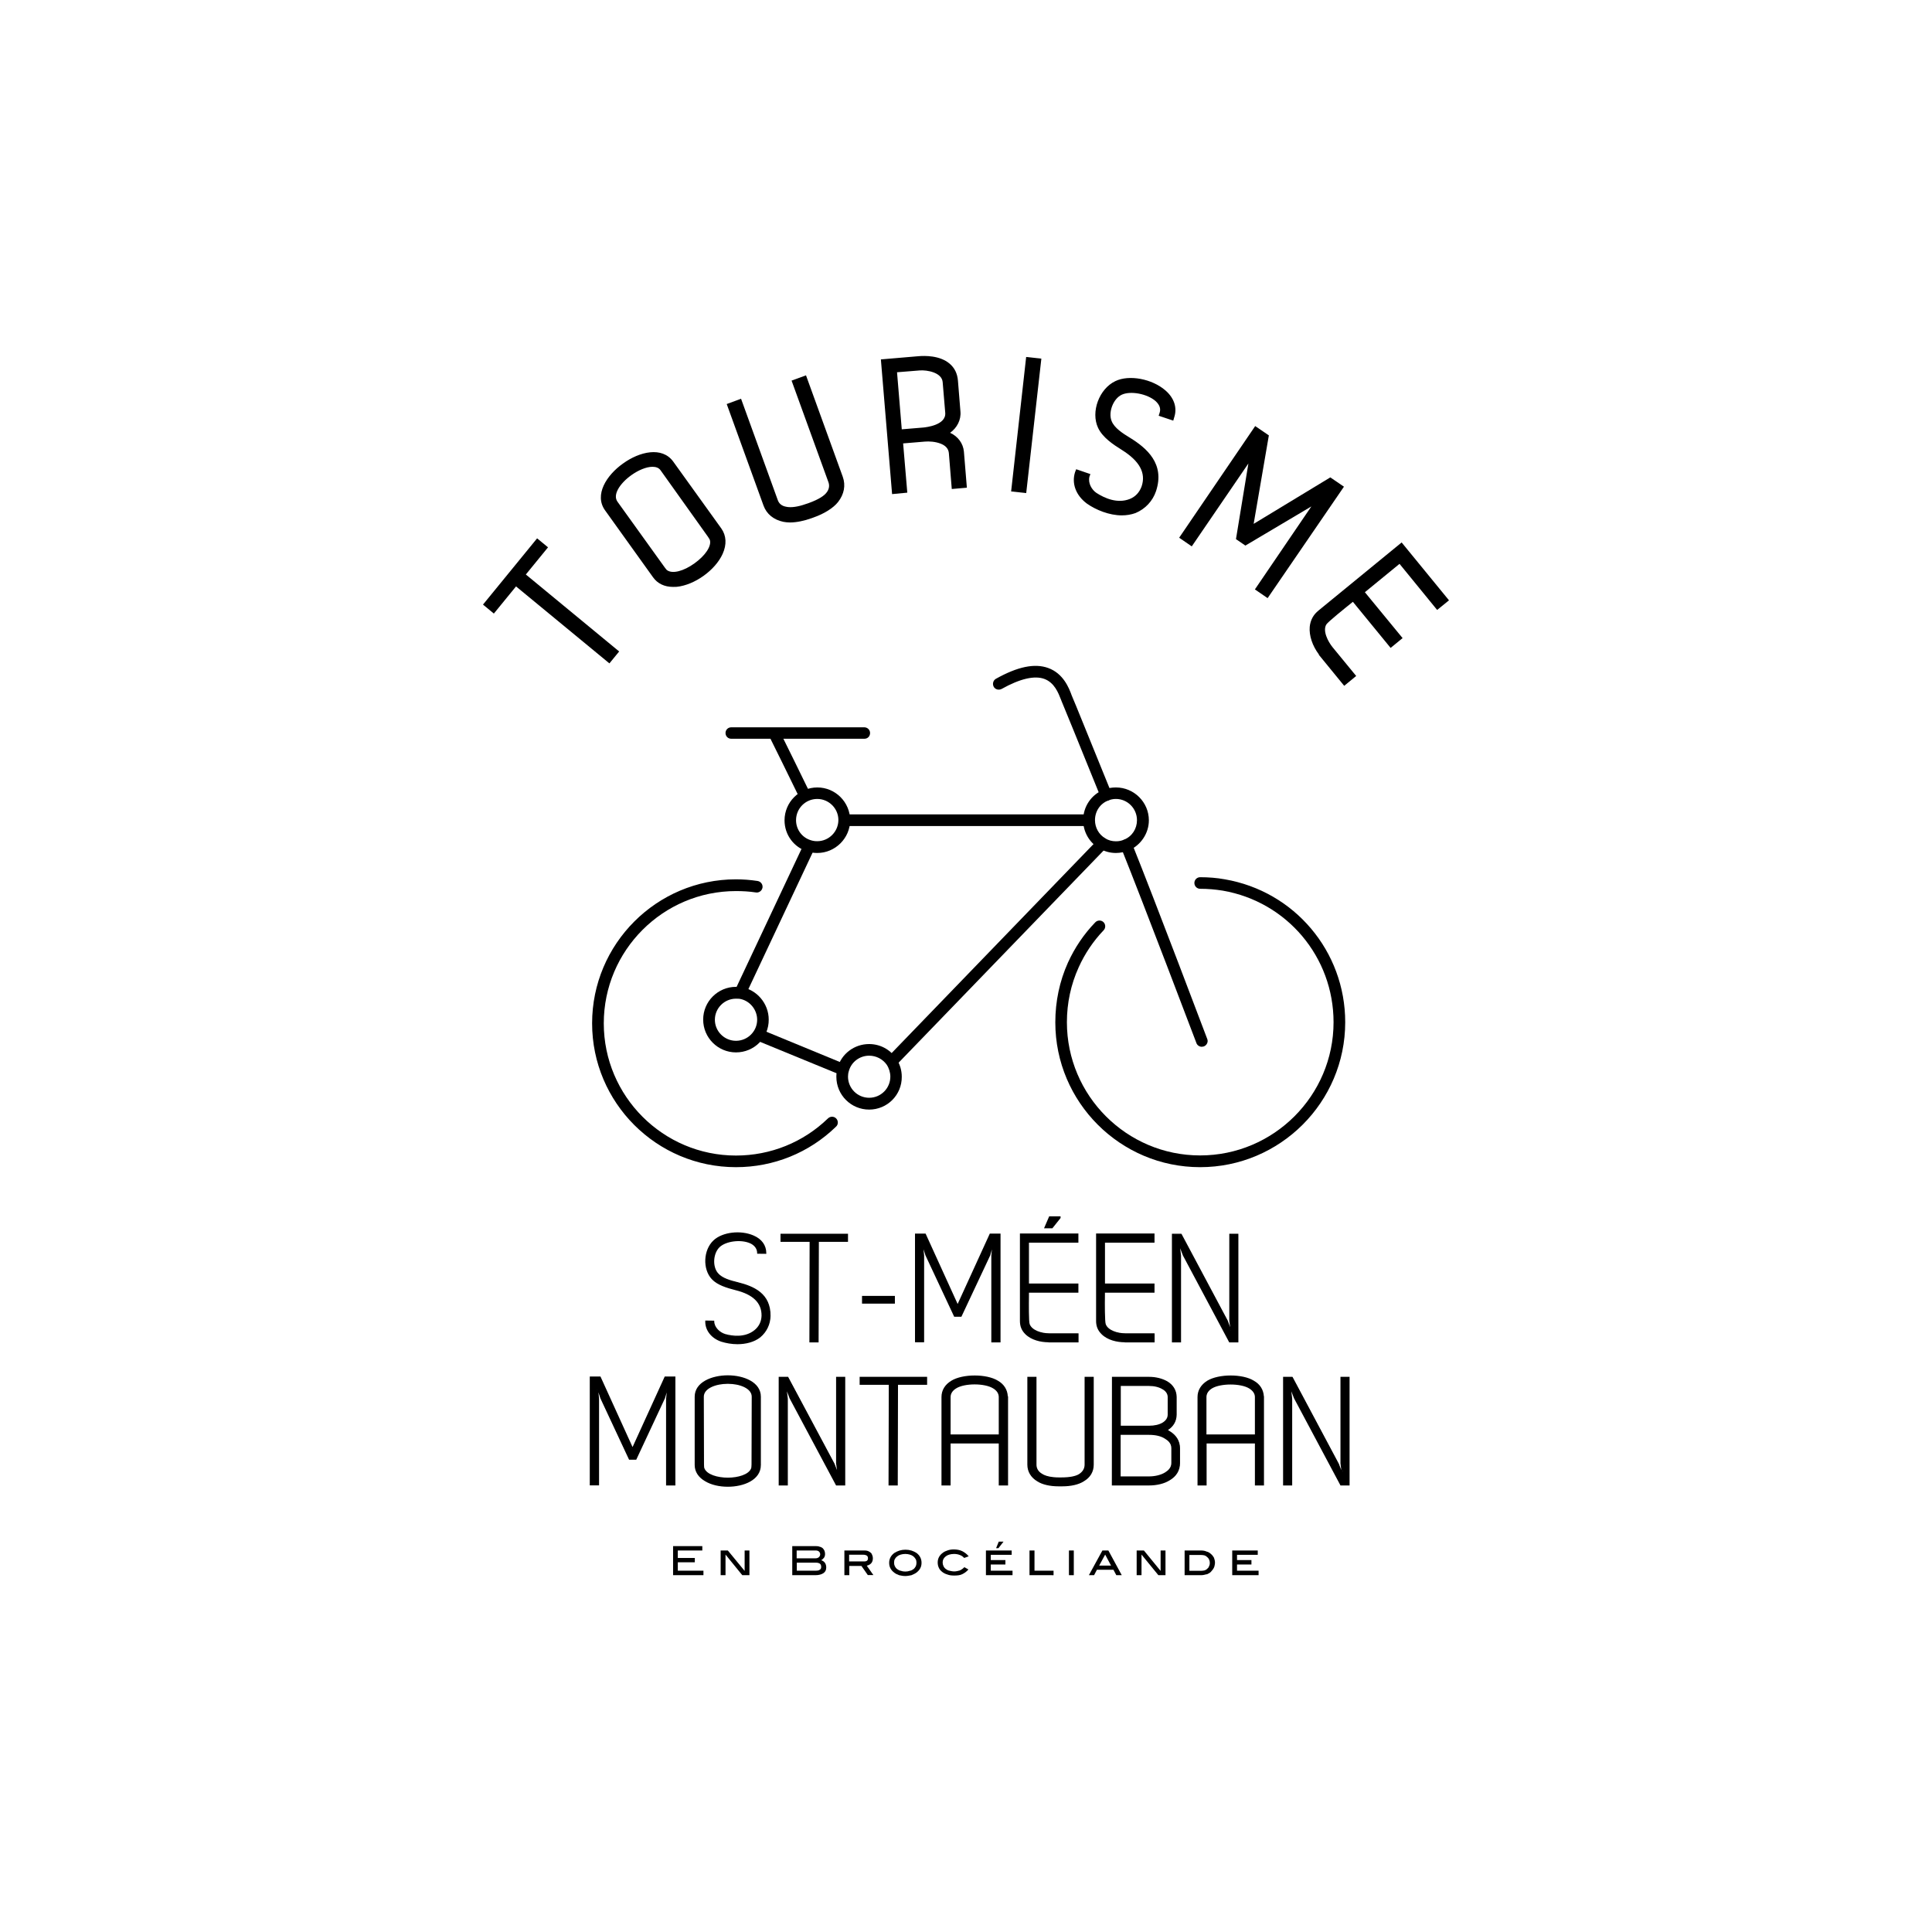 <?xml version="1.0" encoding="utf-8"?>
<!-- Generator: Adobe Illustrator 16.0.0, SVG Export Plug-In . SVG Version: 6.00 Build 0)  -->
<!DOCTYPE svg PUBLIC "-//W3C//DTD SVG 1.1//EN" "http://www.w3.org/Graphics/SVG/1.1/DTD/svg11.dtd">
<svg version="1.1" id="Calque_1" xmlns="http://www.w3.org/2000/svg" xmlns:xlink="http://www.w3.org/1999/xlink" x="0px" y="0px"
	 width="400px" height="400px" viewBox="0 0 400 400" enable-background="new 0 0 400 400" xml:space="preserve">
<g id="Montauban">
	<g>
		<path d="M137.699,285.198c0.672,0,1.3,0,1.958,0v22.226h-1.612V289.64l0.216-2.277h-0.112l-0.653,2.11l-5.896,12.597h-1.312
			l-5.885-12.597l-0.678-2.11h-0.103l0.213,2.277v17.784h-1.611v-22.226c0.627,0,1.296,0,1.97,0l6.711,14.796L137.699,285.198z"/>
		<path d="M139.83,307.55h-1.926v-17.936l0.143-1.331l-0.374,1.213l-5.946,12.724h-1.482l-5.946-12.724l-0.399-1.236l0.129,1.324
			v17.943h-1.92v-22.53h2.213l6.643,14.604l6.66-14.604h2.208L139.83,307.55L139.83,307.55z M138.202,307.237h1.329v-21.919h-1.733
			l-6.837,15l-6.834-15h-1.73v21.919h1.327v-17.622l-0.231-2.408h0.363l0.71,2.221l5.862,12.528h1.109l5.866-12.528l0.695-2.209
			h0.376l-0.23,2.438L138.202,307.237z"/>
	</g>
	<g>
		<path d="M143.999,289.176c0-5.678,13.381-5.678,13.381,0v14.137c0,5.816-13.381,5.816-13.381,0V289.176z M155.764,303.195
			l0.015-14.008c0-3.714-10.223-3.714-10.223,0l0.028,14.008c0,0.434,0.03,0.692,0.104,0.815c0.96,2.764,8.999,2.764,9.964,0
			C155.735,303.887,155.764,303.571,155.764,303.195z"/>
		<path d="M150.691,307.814c-1.788,0-3.448-0.391-4.673-1.124c-1.414-0.805-2.191-1.979-2.191-3.378v-14.137
			c0-3.026,3.561-4.43,6.864-4.43c3.29,0,6.838,1.403,6.838,4.43v14.137C157.528,306.422,153.981,307.814,150.691,307.814z
			 M150.691,285.083c-3.167,0-6.559,1.299-6.559,4.104v14.157c0,2.863,3.392,4.206,6.559,4.206c3.146,0,6.561-1.318,6.561-4.206
			v-14.157c0-1.57-1.1-2.521-2.018-3.062C154.037,285.474,152.418,285.083,150.691,285.083z M150.691,306.207
			c-2.187,0-4.601-0.674-5.135-2.166c-0.07-0.131-0.098-0.413-0.098-0.878l-0.036-13.988c0-2.018,2.731-2.965,5.269-2.965
			c2.514,0,5.25,0.947,5.25,2.965l-0.027,13.988c0,0.465-0.019,0.747-0.099,0.878C155.28,305.533,152.856,306.207,150.691,306.207z
			 M150.691,286.501c-2.466,0-4.974,0.94-4.974,2.675l0.04,13.988c0,0.551,0.038,0.724,0.062,0.777
			c0.475,1.366,2.799,1.993,4.871,1.993c2.063,0,4.374-0.627,4.837-1.967c0.01-0.079,0.069-0.242,0.069-0.771l0.04-14.008
			C155.653,287.452,153.154,286.501,150.691,286.501z"/>
	</g>
	<g>
		<path d="M174.889,307.408c-0.601,0-1.123,0-1.683,0l-9.551-17.965l-0.804-2.117h-0.145l0.301,2.289v17.793h-1.588v-22.234
			c0.577,0,1.143,0,1.73,0l9.55,17.912l0.808,2.117h0.1l-0.3-2.267v-17.762h1.59v22.234L174.889,307.408L174.889,307.408z"/>
		<path d="M175.016,307.55h-1.915l-0.057-0.107l-9.562-17.921l-0.554-1.464l0.181,1.527v17.966h-1.89v-22.492h1.957l0.036,0.084
			l9.574,17.913l0.505,1.323l-0.188-1.395v-17.926h1.889v22.492L175.016,307.55L175.016,307.55z M173.29,307.237h1.426v-21.919h-1.3
			v17.642l0.292,2.371h-0.373l-0.811-2.167l-9.517-17.846h-1.431v21.919h1.302v-17.622l-0.302-2.408h0.404l0.027,0.095l0.787,2.127
			L173.29,307.237z"/>
	</g>
	<g>
		<path d="M178.136,285.198h13.674v1.381h-6.016l-0.045,20.845h-1.63l0.047-20.845h-6.029V285.198z"/>
		<path d="M185.872,307.55h-1.91v-0.126l0.054-20.711h-6.036v-1.654h13.971v1.654h-6.029L185.872,307.55z M184.264,307.237h1.314
			l0.049-20.779h6.045v-1.14h-13.363v1.14h6.026v0.091L184.264,307.237z"/>
	</g>
	<g>
		<path d="M208.51,289.239h0.031v18.185h-1.566v-8.674c-3.431,0-6.873,0-10.293,0c0,3.245,0,5.4,0,8.674h-1.588
			c0-5.703,0-12.443,0-18.185c0-1.444,0.784-2.544,1.961-3.268c2.311-1.401,7.212-1.401,9.479,0
			C207.753,286.696,208.51,287.795,208.51,289.239z M196.683,289.239v7.852c3.419,0,6.862,0,10.293,0v-7.852
			c0-0.805-0.512-1.493-1.271-1.938c-1.807-1.1-6.041-1.09-7.838,0C197.16,287.747,196.683,288.435,196.683,289.239z"/>
		<path d="M208.709,307.55h-1.928v-8.701h-9.97v8.701h-1.886v-18.311c0-1.39,0.705-2.573,2.049-3.38
			c2.349-1.438,7.316-1.438,9.632,0c1.27,0.72,1.985,1.887,2.047,3.23h0.057L208.709,307.55L208.709,307.55z M207.124,307.237h1.293
			v-17.831l-0.022-0.166c0-1.295-0.642-2.4-1.877-3.115c-2.25-1.39-7.076-1.39-9.356,0c-1.216,0.715-1.893,1.82-1.893,3.115v17.997
			h1.312v-8.676h10.568v8.676H207.124z M207.124,297.279h-10.573v-8.04c0-0.805,0.437-1.55,1.282-2.052
			c1.832-1.124,6.144-1.124,7.966,0c0.862,0.502,1.325,1.247,1.325,2.052V297.279z M196.812,296.991h9.97v-7.752
			c0-0.717-0.408-1.335-1.161-1.788c-1.751-1.1-5.921-1.1-7.66,0c-0.74,0.453-1.149,1.071-1.149,1.788V296.991z"/>
	</g>
	<g>
		<path d="M219.67,305.997c1.442,0,2.918-0.143,3.778-0.691c0.777-0.44,1.265-1.156,1.265-2.061v-18.047h1.57v18.047
			c0,1.465-0.753,2.609-1.987,3.386c-1.074,0.628-2.81,1.004-4.567,0.974h-0.344c-1.75,0.03-3.465-0.346-4.534-0.974
			c-1.238-0.776-1.992-1.92-1.992-3.386v-18.047h1.572v18.047c0,0.875,0.49,1.572,1.242,1.981c0.824,0.485,2.174,0.771,3.596,0.771
			H219.67z"/>
		<path d="M219.158,307.73c-1.76,0-3.351-0.354-4.393-1.031c-1.332-0.792-2.064-2.013-2.064-3.454v-18.187h1.892v18.187
			c0,0.765,0.375,1.441,1.155,1.885c0.7,0.488,2.014,0.755,3.488,0.755h0.463c1.757,0,2.967-0.241,3.694-0.684
			c0.747-0.48,1.161-1.137,1.161-1.957v-18.188h1.892v18.188c0,1.441-0.692,2.662-2.072,3.454c-1.043,0.678-2.661,1.031-4.416,1.031
			c-0.086,0-0.144,0-0.23,0h-0.344C219.348,307.73,219.269,307.73,219.158,307.73z M212.983,285.317v17.928
			c0,1.307,0.683,2.46,1.938,3.216c0.987,0.625,2.526,0.973,4.236,0.973c0.109,0,0.189,0,0.228,0h0.344c0.087,0,0.146,0,0.23,0
			c1.708,0,3.287-0.348,4.267-0.973c1.295-0.756,1.933-1.853,1.933-3.216v-17.928h-1.322v17.928c0,0.904-0.461,1.701-1.279,2.195
			c-0.75,0.467-2.046,0.696-3.857,0.696h-0.464c-1.552,0-2.854-0.282-3.632-0.808c-0.864-0.486-1.326-1.209-1.326-2.113v-17.931
			h-1.294L212.983,285.317L212.983,285.317z"/>
	</g>
	<g>
		<path d="M241.526,296.078c0.21,0.081,0.414,0.196,0.588,0.311c1.269,0.751,2.106,1.91,2.106,3.435v3.059v0.029
			c0,1.557-0.838,2.708-2.106,3.456c-1.13,0.671-2.654,1.04-4.208,1.04h-7.592l0.029-22.234h7.531c1.35,0,2.7,0.306,3.695,0.92
			c1.17,0.636,1.924,1.727,1.947,3.094v3.698c-0.022,1.423-0.777,2.452-1.947,3.126L241.526,296.078z M231.923,295.337h5.953
			c0.979,0,2.097-0.185,2.946-0.708c0.704-0.427,1.118-1.01,1.118-1.79v-3.623c0-0.771-0.47-1.335-1.118-1.752
			c-0.794-0.492-1.824-0.705-2.916-0.705h-5.983V295.337z M237.876,296.91h-5.978v8.913h5.978c1.24,0,2.479-0.313,3.396-0.838
			c0.817-0.487,1.326-1.154,1.326-2.074v-0.029v-3.059c0-0.921-0.512-1.593-1.326-2.082c-0.893-0.603-2.106-0.831-3.336-0.831
			H237.876z"/>
		<path d="M237.876,307.55h-7.68v-0.126l0.021-22.365h7.659c1.435,0,2.737,0.336,3.774,0.911c1.264,0.742,1.936,1.879,1.967,3.245
			v3.688c-0.031,1.351-0.643,2.434-1.809,3.175c0.132,0.057,0.246,0.144,0.358,0.222c1.389,0.815,2.142,2.057,2.142,3.554v3.059
			c0,1.547-0.753,2.762-2.142,3.571C241.066,307.18,239.515,307.55,237.876,307.55z M230.463,307.237h7.413
			c1.584,0,3.054-0.354,4.148-1.03c1.297-0.767,2.003-1.944,2.003-3.325V299.8c0-1.359-0.706-2.521-2.003-3.298
			c-0.213-0.113-0.374-0.203-0.604-0.345l-0.233-0.08l0.339-0.225c1.166-0.7,1.769-1.734,1.795-2.986v-3.681
			c-0.026-1.252-0.629-2.286-1.795-2.976c-0.973-0.55-2.277-0.894-3.65-0.894h-7.41L230.463,307.237z M237.876,305.955h-6.118
			v-9.194h6.179c1.373,0,2.559,0.303,3.399,0.843c0.966,0.548,1.458,1.298,1.458,2.196v3.046c0,0.904-0.492,1.681-1.458,2.261
			C240.472,305.675,239.195,305.955,237.876,305.955z M232.047,305.675h5.829c1.24,0,2.456-0.289,3.312-0.809
			c0.598-0.368,1.325-0.955,1.325-1.955v-3.09c0-0.997-0.703-1.592-1.325-1.956c-0.832-0.543-1.962-0.793-3.281-0.793h-5.89v8.601
			h0.03V305.675z M237.864,295.499h-6.106v-8.857h6.118c1.176,0,2.209,0.259,2.973,0.684c0.776,0.421,1.199,1.109,1.199,1.861v3.622
			c0,0.795-0.424,1.499-1.199,1.937C240.097,295.265,239.099,295.499,237.864,295.499z M232.047,295.183h5.817
			c1.188,0,2.14-0.232,2.83-0.641c0.698-0.433,1.065-0.981,1.065-1.674v-3.629c0-0.642-0.398-1.243-1.065-1.6
			c-0.722-0.452-1.696-0.692-2.818-0.692h-5.829V295.183z"/>
	</g>
	<g>
		<path d="M261.54,289.239h0.005v18.185h-1.584v-8.674c-3.404,0-6.836,0-10.265,0c0,3.245,0,5.4,0,8.674h-1.614
			c0-5.703,0-12.443,0-18.185c0-1.444,0.802-2.544,1.961-3.268c2.332-1.401,7.21-1.401,9.516,0
			C260.738,286.696,261.54,287.795,261.54,289.239z M249.696,289.239v7.852c3.43,0,6.86,0,10.265,0v-7.852
			c0-0.805-0.488-1.493-1.24-1.938c-1.836-1.1-6.059-1.09-7.813,0C250.186,287.747,249.696,288.435,249.696,289.239z"/>
		<path d="M261.694,307.55h-1.879v-8.701h-10v8.701h-1.881v-18.311c0-1.39,0.729-2.573,2.024-3.38c2.392-1.438,7.32-1.438,9.634,0
			c1.302,0.72,1.992,1.887,2.079,3.23h0.023L261.694,307.55L261.694,307.55z M260.114,307.237h1.316v-17.831l-0.052-0.166
			c0-1.295-0.642-2.4-1.851-3.115c-2.275-1.39-7.093-1.39-9.343,0c-1.224,0.715-1.924,1.82-1.924,3.115v17.997h1.319v-8.676h10.559
			v8.676H260.114z M260.114,297.279h-10.565v-8.04c0-0.805,0.439-1.55,1.272-2.052c1.841-1.124,6.168-1.124,8.008,0
			c0.849,0.502,1.285,1.247,1.285,2.052V297.279z M249.814,296.991h10v-7.752c0-0.717-0.451-1.335-1.203-1.788
			c-1.75-1.07-5.909-1.07-7.675,0c-0.74,0.453-1.153,1.071-1.153,1.788v7.752H249.814z"/>
	</g>
	<g>
		<path d="M279.302,307.408c-0.561,0-1.134,0-1.71,0l-9.527-17.965l-0.824-2.117h-0.094l0.289,2.289v17.793h-1.615v-22.234
			c0.579,0,1.149,0,1.735,0l9.547,17.912l0.807,2.117h0.137l-0.315-2.267v-17.762h1.577v22.234L279.302,307.408L279.302,307.408z"/>
		<path d="M279.433,307.55h-1.907l-0.048-0.107l-9.555-17.921l-0.572-1.464l0.182,1.527v17.966h-1.884v-22.492h1.931l0.061,0.084
			l9.548,17.913l0.513,1.323l-0.174-1.395v-17.926h1.885v22.492L279.433,307.55L279.433,307.55z M277.699,307.237h1.42v-21.919
			h-1.289v17.642l0.314,2.371h-0.354l-0.023-0.104l-0.815-2.093l-9.493-17.847h-1.478v21.925h1.259v-17.627l-0.277-2.396h0.388
			l0.024,0.09l0.806,2.144L277.699,307.237z"/>
	</g>
</g>
<g id="ST-MÉEN">
	<g id="N_2_">
		<path d="M256.296,277.814c-0.597,0-1.12,0-1.66,0l-9.58-17.938l-0.779-2.117h-0.141l0.308,2.256v17.799h-1.634V255.6
			c0.604,0,1.17,0,1.728,0l9.599,17.893l0.762,2.114h0.138l-0.316-2.238V255.6h1.607v22.215H256.296z"/>
		<path d="M256.422,277.935h-1.908l-0.055-0.086l-9.549-17.917l-0.576-1.5l0.189,1.524v17.979h-1.889v-22.501h1.933l0.08,0.078
			l9.547,17.919l0.491,1.351l-0.173-1.397v-17.95h1.877v22.5H256.422z M254.687,277.645h1.478v-21.951h-1.282v17.675l0.292,2.369
			h-0.344l-0.03-0.125l-0.833-2.096l-9.469-17.847H243v21.924h1.282v-17.639l-0.303-2.363h0.379l0.036,0.062l0.8,2.156
			L254.687,277.645z"/>
	</g>
	<g id="E_2_">
		<path d="M228.667,265.845h10.187v1.621h-10.187c0,1.008-0.144,6.05,0.092,6.694c0.519,1.467,2.738,1.979,4.238,1.979h5.856v1.646
			h-5.856v-0.024c-2.714,0.024-5.914-1.246-5.914-4.269v-17.948c3.929,0,7.85,0,11.798,0v1.594h-10.183v8.706L228.667,265.845
			L228.667,265.845z"/>
		<path d="M239.028,277.935h-6.175v-0.031c-1.554,0-3.576-0.432-4.814-1.703c-0.752-0.753-1.106-1.615-1.106-2.708v-18.106h12.096
			v1.893h-10.27v8.462h10.27v1.892h-10.27c0,0.182,0,0.401,0,0.692c-0.021,1.603-0.023,5.311,0.167,5.811
			c0.443,1.288,2.449,1.915,4.071,1.915h6.054v1.884L239.028,277.935L239.028,277.935z M233.168,277.645h5.544v-1.307h-5.745
			c-1.328,0-3.777-0.485-4.325-2.128c-0.156-0.462-0.156-3.115-0.153-5.885c0-0.365,0-0.667,0-0.858v-0.121h10.224v-1.349h-10.223
			v-9.007h10.224v-1.32h-11.515v17.823c0,0.981,0.328,1.839,1.044,2.51c1.201,1.178,3.192,1.591,4.635,1.591
			c0.051,0,0.054,0,0.065,0h0.195v0.051H233.168z"/>
	</g>
	<g id="É_1_">
		<path d="M212.89,265.845h10.195v1.621H212.89c0,1.008-0.135,6.05,0.12,6.694c0.491,1.467,2.738,1.979,4.216,1.979h5.859v1.646
			h-5.859v-0.024c-2.715,0.024-5.92-1.246-5.92-4.269v-17.948c3.923,0,7.853,0,11.829,0v1.594h-10.216v8.706L212.89,265.845
			L212.89,265.845z M219.386,251.943h-2.054l-0.95,2.203h1.411l1.593-2.005V251.943z"/>
		<path d="M223.246,277.935h-6.174v-0.031c-1.529,0-3.57-0.432-4.815-1.703c-0.748-0.753-1.094-1.615-1.094-2.708v-18.106h12.106
			v1.893h-10.235v8.462h10.236v1.892h-10.236c0,0.182,0,0.378,0,0.692c-0.022,1.603-0.051,5.311,0.146,5.811
			c0.456,1.288,2.449,1.915,4.07,1.915h6.05v1.884L223.246,277.935L223.246,277.935z M217.385,277.645h5.572v-1.307h-5.762
			c-1.333,0-3.762-0.485-4.336-2.128c-0.157-0.462-0.157-3.115-0.157-5.908c0-0.354,0-0.669,0-0.835v-0.121h10.255v-1.349h-10.255
			v-9.007h10.255v-1.32h-11.511v17.823c0,0.981,0.296,1.839,1.01,2.51c1.209,1.178,3.196,1.591,4.688,1.591c0,0,0.021,0,0.052,0
			h0.189V277.645z M217.883,254.306h-1.728l1.07-2.481h2.355v0.351L217.883,254.306z M216.609,254.017h1.129l1.53-1.901h-1.87
			L216.609,254.017z"/>
	</g>
	<g id="M">
		<path d="M205.056,255.6c0.649,0,1.29,0,1.973,0v22.215h-1.63v-17.799l0.196-2.25h-0.088l-0.689,2.11l-5.874,12.573h-1.309
			l-5.889-12.572l-0.673-2.11h-0.103l0.209,2.25v17.799h-1.609V255.6c0.625,0,1.299,0,1.96,0l6.711,14.77L205.056,255.6z"/>
		<path d="M207.148,277.935h-1.906v-17.949l0.122-1.319l-0.346,1.24l-5.973,12.716h-1.485l-5.954-12.716l-0.404-1.264l0.13,1.312
			v17.948h-1.89v-22.498h2.192l6.636,14.572l6.658-14.572h2.221L207.148,277.935L207.148,277.935z M205.531,277.645h1.31v-21.951
			h-1.733l-6.837,15.002l-6.822-15.002h-1.732v21.951h1.336v-17.659l-0.246-2.385h0.373l0.697,2.218l5.86,12.521h1.109l5.881-12.521
			l0.694-2.216h0.372l-0.246,2.443v17.599H205.531z"/>
	</g>
	<path id="_x2D_" d="M185.276,268.301v1.602h-6.803v-1.602H185.276z"/>
	<g id="T">
		<path d="M161.752,255.6h13.686v1.39h-6.028l-0.063,20.825h-1.606l0.043-20.825h-6.032L161.752,255.6L161.752,255.6z"/>
		<path d="M169.483,277.935h-1.907v-0.119l0.047-20.707h-6.028v-1.673h13.975v1.673h-6.031L169.483,277.935z M167.865,277.645h1.341
			l0.035-20.798h6.028v-1.153h-13.373v1.153h6.028v0.112L167.865,277.645z"/>
	</g>
	<g id="S">
		<path d="M156.923,259.419c0.027-3.177-5.961-3.3-8.02-1.336c-1.326,1.255-1.625,4.044-0.343,5.537
			c0.929,1.126,2.636,1.589,4.167,1.942c3.746,0.943,6.732,2.584,6.701,6.864c-0.041,1.813-0.848,3.287-2.078,4.293
			c-2.015,1.646-5.522,1.728-7.97,0.925c-1.831-0.637-3.228-2.079-3.215-4.047l1.58,0.027c0.034,1.312,1.157,2.401,2.373,2.726
			c2.083,0.596,4.441,0.626,6.229-0.815c0.875-0.724,1.456-1.789,1.483-3.109c0.039-3.381-2.899-4.771-5.513-5.453
			c-1.928-0.493-3.718-1.018-4.843-2.227c-1.938-2.102-1.616-6,0.346-7.869c2.871-2.681,10.731-2.11,10.688,2.564L156.923,259.419z"
			/>
		<path d="M152.678,278.303c-1.207,0-2.364-0.219-3.342-0.518c-2.073-0.7-3.346-2.362-3.318-4.188v-0.19h0.148l1.709,0.024v0.165
			c0.045,1.273,1.199,2.283,2.282,2.603c1.411,0.397,4.091,0.808,6.083-0.835c0.894-0.738,1.393-1.74,1.431-2.961
			c0.028-2.661-1.759-4.395-5.421-5.295c-1.761-0.456-3.722-1.031-4.879-2.268c-1.95-2.088-1.756-6.066,0.347-8.026
			c1.819-1.731,5.613-2.194,8.305-1.012c1.704,0.727,2.628,2.042,2.628,3.639v0.15h-0.161l-1.728-0.019v-0.133
			c0-1.104-0.822-1.756-1.5-2.045c-1.887-0.816-4.948-0.438-6.271,0.808c-1.34,1.289-1.517,3.978-0.359,5.364
			c0.906,1.093,2.663,1.532,4.095,1.894c3.415,0.846,6.861,2.353,6.806,7.013c-0.041,1.711-0.777,3.289-2.133,4.419
			C156.152,277.872,154.41,278.303,152.678,278.303z M146.294,273.695c0.069,1.669,1.229,3.131,3.114,3.8
			c2.336,0.754,5.782,0.808,7.843-0.904c0.88-0.769,1.962-2.118,2.006-4.188c0.03-4.445-3.318-5.925-6.58-6.732
			c-1.461-0.399-3.27-0.83-4.224-1.993c-1.255-1.498-1.083-4.361,0.376-5.766c1.397-1.301,4.597-1.731,6.581-0.839
			c1.062,0.464,1.641,1.214,1.681,2.164l1.288,0.023c-0.047-1.836-1.357-2.762-2.44-3.225c-2.539-1.144-6.257-0.668-7.99,0.952
			c-1.958,1.841-2.155,5.68-0.333,7.618c1.129,1.182,3.047,1.762,4.734,2.162c3.792,0.956,5.656,2.882,5.645,5.629
			c-0.022,1.242-0.566,2.384-1.549,3.19c-1.536,1.25-3.793,1.568-6.344,0.84c-1.142-0.312-2.339-1.357-2.467-2.758L146.294,273.695z
			"/>
	</g>
</g>
<g id="En_Broceliande_1_">
	<path id="E_1_" d="M255.119,326.126v-5.115h5.285v0.902h-4.292v1.08h2.985v0.919h-2.985v1.283h4.465v0.932L255.119,326.126
		L255.119,326.126z"/>
	<path id="D" d="M249.784,321.224c0.401,0.091,0.659,0.267,0.922,0.503c0.264,0.216,0.475,0.491,0.633,0.775
		c0.118,0.344,0.211,0.676,0.211,1.029c0,0.178-0.031,0.381-0.068,0.523c-0.023,0.158-0.058,0.346-0.143,0.488
		c-0.08,0.162-0.158,0.318-0.258,0.432c-0.136,0.199-0.26,0.288-0.388,0.467c-0.077,0.082-0.186,0.166-0.306,0.246
		c-0.171,0.07-0.286,0.154-0.441,0.232c-0.192,0.023-0.366,0.065-0.57,0.12c-0.202,0.051-0.414,0.086-0.653,0.086h-3.46v-5.115
		h3.276C249.008,321.01,249.438,321.051,249.784,321.224z M249.456,325.116c0.24-0.117,0.383-0.184,0.532-0.369
		c0.197-0.125,0.26-0.307,0.362-0.527c0.09-0.196,0.132-0.399,0.132-0.598c0-0.239-0.042-0.494-0.132-0.698
		c-0.104-0.212-0.195-0.365-0.394-0.523c-0.144-0.158-0.322-0.284-0.55-0.368c-0.209-0.052-0.467-0.09-0.746-0.09h-2.41v3.268h2.553
		C249.008,325.194,249.235,325.183,249.456,325.116z"/>
	<path id="N_1_" d="M239.83,326.126l-3.491-4.268v4.268h-1.005v-5.115h1.498l3.46,4.229v-4.229h1.011v5.115H239.83z"/>
	<path id="A" d="M231.121,326.126l-0.597-1.127h-3.418l-0.589,1.127h-1.077l2.802-5.115h1.234l2.773,5.115H231.121z
		 M228.815,321.858l-1.239,2.276h2.449L228.815,321.858z"/>
	<path id="I" d="M221.313,326.126v-5.115h1.005v5.115H221.313z"/>
	<path id="L" d="M213.148,326.126v-5.115h1.033v4.185h3.947v0.932L213.148,326.126L213.148,326.126z"/>
	<path id="É" d="M204.127,326.126v-5.115h5.332v0.902h-4.329v1.08h3.029v0.919h-3.029v1.283h4.503v0.932L204.127,326.126
		L204.127,326.126z M206.715,320.532h-0.484l0.552-1.351h0.986L206.715,320.532z"/>
	<path id="C" d="M199.624,322.559c-0.258-0.291-0.551-0.489-0.907-0.615c-0.349-0.138-0.749-0.216-1.184-0.216
		c-0.374,0-0.682,0.052-0.983,0.132c-0.3,0.084-0.546,0.21-0.746,0.374c-0.205,0.169-0.377,0.35-0.476,0.547
		c-0.105,0.213-0.161,0.447-0.161,0.705c0,0.279,0.055,0.515,0.161,0.735c0.099,0.233,0.271,0.461,0.476,0.61
		c0.2,0.144,0.446,0.314,0.746,0.363c0.301,0.067,0.638,0.153,1.01,0.153c0.407,0,0.808-0.109,1.156-0.203
		c0.356-0.171,0.649-0.369,0.947-0.677l0.842,0.476c-0.403,0.46-0.818,0.753-1.31,0.988c-0.478,0.227-1.028,0.267-1.634,0.267
		c-0.505,0-0.981-0.04-1.412-0.212c-0.421-0.121-0.775-0.299-1.084-0.545c-0.301-0.246-0.545-0.508-0.689-0.844
		c-0.16-0.346-0.236-0.686-0.236-1.112c0-0.794,0.348-1.48,1.057-1.995c0.297-0.235,0.634-0.379,1.01-0.502
		c0.4-0.141,0.821-0.196,1.261-0.196c0.645,0,1.234,0.11,1.728,0.345c0.503,0.261,0.975,0.591,1.361,1.082L199.624,322.559z"/>
	<path id="O" d="M190.795,323.562c0,0.862-0.358,1.503-1.079,2.045c-0.274,0.205-0.637,0.35-1.004,0.52
		c-0.394,0.071-0.827,0.174-1.275,0.174c-0.451,0-0.868-0.08-1.282-0.174c-0.4-0.141-0.737-0.314-1.005-0.52
		c-0.71-0.542-1.058-1.183-1.058-2.045c0-0.835,0.377-1.529,1.084-2.046c0.299-0.2,0.646-0.348,1.048-0.488
		c0.39-0.118,0.812-0.179,1.252-0.179c0.438,0,0.841,0.061,1.235,0.179c0.401,0.142,0.74,0.288,1.035,0.488
		C190.438,322.032,190.795,322.727,190.795,323.562z M189.747,323.531c0-0.283-0.048-0.511-0.158-0.714
		c-0.117-0.21-0.262-0.392-0.477-0.584c-0.217-0.164-0.449-0.29-0.75-0.374c-0.278-0.08-0.604-0.132-0.926-0.132
		c-0.333,0-0.663,0.052-0.946,0.132c-0.297,0.084-0.538,0.21-0.742,0.374c-0.226,0.169-0.376,0.35-0.491,0.584
		c-0.108,0.203-0.146,0.431-0.146,0.714c0,0.265,0.038,0.492,0.146,0.721c0.116,0.217,0.265,0.453,0.491,0.609
		c0.205,0.138,0.445,0.312,0.742,0.35c0.282,0.108,0.612,0.162,0.946,0.162c0.349,0,0.657-0.054,0.953-0.162
		c0.302-0.037,0.545-0.212,0.749-0.35c0.204-0.156,0.333-0.35,0.479-0.609C189.699,324.054,189.747,323.795,189.747,323.531z"/>
	<path id="R" d="M179.69,326.126l-1.341-1.914h-2.507v1.914h-1.021v-5.115h4.123c0.269,0,0.515,0.017,0.747,0.102
		c0.203,0.112,0.387,0.173,0.552,0.34c0.156,0.093,0.274,0.289,0.334,0.491c0.095,0.204,0.142,0.435,0.142,0.664
		c0,0.413-0.102,0.752-0.318,1.016c-0.205,0.252-0.534,0.432-0.942,0.537l1.364,1.938h-1.131V326.126z M179.705,322.635
		c0-0.258-0.071-0.433-0.238-0.566c-0.15-0.088-0.381-0.18-0.746-0.18h-2.918v1.389h2.982
		C179.419,323.307,179.705,323.098,179.705,322.635z"/>
	<path id="B" d="M170.016,323.021c0.688,0.228,1.048,0.744,1.048,1.522c0,0.522-0.2,0.898-0.572,1.154
		c-0.373,0.26-0.954,0.43-1.691,0.43h-4.773v-6.023h4.838c0.338,0,0.599,0.029,0.844,0.134c0.231,0.039,0.435,0.153,0.605,0.279
		c0.149,0.159,0.281,0.332,0.376,0.535c0.075,0.203,0.129,0.439,0.129,0.676c0,0.277-0.054,0.516-0.195,0.747
		C170.465,322.691,170.289,322.87,170.016,323.021z M169.539,322.4c0.179-0.168,0.273-0.368,0.273-0.596
		c0-0.263-0.096-0.408-0.247-0.568c-0.156-0.155-0.4-0.227-0.699-0.227h-3.926v1.624h3.891
		C169.111,322.635,169.346,322.559,169.539,322.4z M169.718,324.999c0.225-0.113,0.299-0.317,0.299-0.574
		c0-0.289-0.074-0.55-0.274-0.688c-0.176-0.113-0.435-0.205-0.808-0.205h-3.966v1.663h3.795
		C169.205,325.194,169.511,325.174,169.718,324.999z"/>
	<path id="N" d="M153.682,326.126l-3.471-4.268v4.268h-1.007v-5.115h1.485l3.48,4.229v-4.229h0.994v5.115H153.682z"/>
	<path id="E" d="M139.355,326.126v-6.023h6.052v0.907h-5.073v1.547h3.522v0.899h-3.522v1.738h5.307v0.932H139.355L139.355,326.126z"
		/>
</g>
<g id="Logo">
	<g>
		<path d="M231.035,176.6c-1.214,0-2.393-0.326-3.459-0.958c-2.044-1.2-3.32-3.423-3.32-5.834c0-2.813,1.698-5.32,4.3-6.328
			c0.778-0.306,1.641-0.448,2.479-0.448c3.75,0,6.825,3.056,6.825,6.805c0,2.719-1.688,5.187-4.191,6.26
			C232.824,176.4,231.944,176.6,231.035,176.6z M231.035,165.413c-0.569,0-1.07,0.113-1.559,0.299
			c-1.725,0.675-2.771,2.266-2.771,4.096c0,1.532,0.799,2.996,2.135,3.752c0.666,0.444,1.418,0.62,2.219,0.62
			c0.61,0,1.134-0.102,1.685-0.349c1.662-0.675,2.655-2.265,2.655-4.023C235.395,167.378,233.436,165.413,231.035,165.413z"/>
	</g>
	<g>
		<path d="M169.205,176.6c-0.703,0-1.354-0.101-2.004-0.299c-2.867-0.878-4.771-3.475-4.771-6.464c0-3.75,3.058-6.805,6.791-6.805
			c3.74,0,6.794,3.056,6.794,6.805C175.998,173.543,172.932,176.6,169.205,176.6z M169.205,165.413
			c-2.432,0-4.393,1.965-4.393,4.395c0,1.935,1.25,3.614,3.071,4.157c0.447,0.143,0.853,0.196,1.322,0.196
			c2.396,0,4.373-1.973,4.373-4.394C173.578,167.378,171.602,165.413,169.205,165.413z"/>
	</g>
	<g>
		<path d="M152.376,217.887c-3.745,0-6.792-3.041-6.792-6.791c0-3.748,3.048-6.781,6.792-6.781c0.35,0,0.723,0,1.051,0.04
			c3.266,0.519,5.728,3.415,5.728,6.741C159.187,214.87,156.142,217.887,152.376,217.887z M152.376,206.766
			c-2.4,0-4.369,1.968-4.369,4.36c0,2.399,1.969,4.36,4.369,4.36c2.418,0,4.385-1.961,4.385-4.36c0-2.141-1.595-4.033-3.707-4.343
			C152.83,206.784,152.625,206.766,152.376,206.766z"/>
	</g>
	<g>
		<path d="M179.951,229.728c-3.75,0-6.793-3.026-6.793-6.803c0-0.599,0.075-1.21,0.245-1.812c0.78-2.918,3.468-4.954,6.532-4.954
			c2.243,0,4.337,1.086,5.589,2.961c0.777,1.123,1.178,2.448,1.178,3.806C186.737,226.701,183.691,229.728,179.951,229.728z
			 M179.951,218.568c-1.971,0-3.709,1.305-4.212,3.202c-0.115,0.354-0.169,0.754-0.169,1.13c0,2.425,1.959,4.381,4.381,4.381
			c2.425,0,4.383-1.956,4.383-4.381c0-0.84-0.271-1.733-0.749-2.461C182.777,219.288,181.42,218.568,179.951,218.568z"/>
	</g>
	<g>
		<rect x="174.794" y="168.61" width="50.67" height="2.412"/>
	</g>
	<g>
		<polygon points="183.703,218.955 227.336,173.79 229.08,175.481 185.445,220.639 		"/>
	</g>
	<g>
		<polygon points="152.146,205.083 166.465,174.652 168.639,175.672 154.32,206.113 		"/>
	</g>
	<g>
		<polygon points="156.565,215.376 157.5,213.124 175.041,220.353 174.125,222.587 		"/>
	</g>
	<g>
		<path d="M156.65,182.833"/>
	</g>
	<g>
		<path d="M152.376,241.65c-16.438,0-29.786-13.354-29.786-29.778c0-16.449,13.349-29.817,29.786-29.817
			c1.5,0,3.014,0.121,4.469,0.342c0.66,0.103,1.126,0.71,1.023,1.382c-0.121,0.654-0.734,1.109-1.395,0.99
			c-1.341-0.207-2.735-0.282-4.097-0.282c-15.101,0-27.37,12.292-27.37,27.385c0,15.092,12.29,27.371,27.37,27.371
			c7.156,0,13.922-2.73,19.051-7.695c0.479-0.458,1.246-0.458,1.704,0.029c0.447,0.462,0.447,1.24-0.029,1.672
			C167.522,238.677,160.165,241.65,152.376,241.65z"/>
	</g>
	<g>
		<path d="M248.472,241.65c-16.527,0-29.98-13.449-29.98-29.975c0-4.328,0.873-8.506,2.621-12.392
			c1.412-3.087,3.288-5.88,5.647-8.319c0.439-0.471,1.215-0.519,1.705-0.044c0.462,0.448,0.485,1.211,0.024,1.69
			c-2.158,2.261-3.886,4.842-5.157,7.655c-1.618,3.566-2.441,7.407-2.441,11.379c0,15.178,12.365,27.575,27.581,27.575
			c15.244,0,27.626-12.397,27.626-27.575c0-13.51-9.648-24.948-22.942-27.248c-1.527-0.247-3.111-0.383-4.684-0.383
			c-0.648,0-1.189-0.53-1.189-1.208c0-0.655,0.541-1.188,1.189-1.188c1.725,0,3.452,0.131,5.093,0.434
			c14.421,2.466,24.947,14.895,24.947,29.593C278.512,228.202,265.02,241.65,248.472,241.65z"/>
	</g>
	<g>
		<path d="M226.133,191.798"/>
	</g>
	<g>
		<path d="M246.998,182.833"/>
	</g>
	<g>
		<path d="M178.967,152.951H151.4c-0.667,0-1.188-0.51-1.188-1.185c0-0.67,0.521-1.185,1.188-1.185h27.543
			c0.652,0,1.195,0.515,1.195,1.185C180.139,152.441,179.635,152.951,178.967,152.951z"/>
	</g>
	<g>
		<path d="M228.993,165.816c-0.492,0-0.929-0.291-1.103-0.75c-4.699-11.627-7.754-19.085-7.932-19.486
			c-0.103-0.204-0.174-0.448-0.289-0.723c-0.553-1.407-1.353-3.521-3.461-4.298c-2.027-0.736-5.022-0.054-8.825,2.076
			c-0.603,0.32-1.341,0.105-1.642-0.444c-0.319-0.592-0.122-1.335,0.458-1.659c4.501-2.518,8.021-3.242,10.815-2.232
			c3.121,1.124,4.298,4.093,4.873,5.684c0.116,0.241,0.188,0.44,0.24,0.58l0,0c0.314,0.669,2.96,7.268,7.985,19.605
			c0.229,0.616-0.06,1.339-0.642,1.569C229.301,165.787,229.16,165.816,228.993,165.816z"/>
	</g>
	<g>
		<path d="M248.805,216.723c-0.462,0-0.95-0.314-1.1-0.771c-0.107-0.287-10.81-28.519-15.629-40.529
			c-0.239-0.607,0.075-1.316,0.668-1.56c0.621-0.231,1.345,0.053,1.579,0.667c4.842,12.023,15.514,40.292,15.625,40.581
			c0.247,0.582-0.079,1.299-0.714,1.541C249.094,216.664,248.966,216.723,248.805,216.723z"/>
	</g>
	<g>
		<path d="M166.365,165.311c-0.472,0-0.878-0.244-1.095-0.653c-1.486-3.068-5.44-11.106-5.669-11.534
			c-0.313-0.581-0.068-1.328,0.508-1.629c0.597-0.305,1.336-0.062,1.616,0.516c0.298,0.561,5.475,11.119,5.683,11.571
			c0.298,0.604,0.067,1.329-0.535,1.627C166.698,165.264,166.509,165.311,166.365,165.311z"/>
	</g>
</g>
<g id="TOURISME">
	<g>
		<path d="M100.875,125.101l10.402-12.736l1.31,1.054l-4.6,5.608l19.327,15.925l-1.225,1.527l-19.327-15.951l-4.601,5.622
			L100.875,125.101z"/>
		<path d="M126.172,137.347l-19.334-15.936l-4.59,5.621L100,125.173l11.203-13.715l2.26,1.86l-4.593,5.625l19.322,15.938
			L126.172,137.347z M106.66,119.654l19.326,15.933l0.448-0.523l-19.326-15.909l4.601-5.593l-0.35-0.274l-9.633,11.776l0.336,0.255
			L106.66,119.654z"/>
	</g>
	<g>
		<path d="M125.784,105.3c-3.99-5.554,9.1-14.956,13.09-9.377l9.93,13.843c4.026,5.659-9.059,15.034-13.095,9.375L125.784,105.3z
			 M147.101,110.749l-9.778-13.701c-2.634-3.673-12.618,3.491-9.979,7.163l9.851,13.677c0.301,0.396,0.532,0.655,0.675,0.749
			c2.859,2.036,10.751-3.616,9.747-7.001C147.55,111.458,147.388,111.138,147.101,110.749z"/>
		<path d="M139.355,121.512c-1.789,0-3.217-0.682-4.155-2.001l-9.921-13.838c-2.316-3.213,0.305-7.307,3.721-9.714
			c3.391-2.459,8.09-3.587,10.398-0.375l9.939,13.823c1.053,1.492,1.153,3.322,0.279,5.269c-1.535,3.389-5.804,6.446-9.513,6.82
			C139.83,121.495,139.585,121.512,139.355,121.512z M126.288,104.956l9.925,13.827c1.008,1.415,2.609,1.574,3.749,1.467
			c3.262-0.325,7.178-3.099,8.533-6.107c0.466-1.055,0.815-2.609-0.196-4.006L138.371,96.3c-1.726-2.425-5.661-1.486-8.666,0.66
			C126.708,99.114,124.565,102.532,126.288,104.956L126.288,104.956z M139.371,119.654c-0.692,0-1.358-0.143-1.875-0.537
			c-0.104-0.068-0.351-0.245-0.831-0.882l-9.826-13.671c-1.588-2.235,0.532-5.323,3.158-7.209c2.651-1.904,6.244-2.914,7.829-0.682
			l9.791,13.704c0.465,0.652,0.536,0.953,0.577,1.136c0.637,2.094-1.598,4.619-3.661,6.146
			C143.046,118.712,141.045,119.654,139.371,119.654z M135.09,96.645c-1.286,0-2.945,0.709-4.36,1.721
			c-1.231,0.875-2.236,1.93-2.781,2.942c-0.545,1.021-0.577,1.859-0.129,2.533l9.83,13.675c0.321,0.448,0.45,0.549,0.478,0.549
			c1.118,0.78,3.394,0.201,5.657-1.428c2.255-1.616,3.562-3.58,3.186-4.833c-0.028-0.074-0.066-0.204-0.401-0.683l-9.776-13.712
			C136.419,96.849,135.81,96.645,135.09,96.645z"/>
	</g>
	<g>
		<path d="M167.522,104.727c1.643-0.607,3.244-1.37,3.981-2.327c0.685-0.821,0.928-1.829,0.556-2.837l-7.403-20.421l1.811-0.638
			l7.413,20.422c0.604,1.646,0.203,3.261-0.879,4.618c-0.953,1.184-2.794,2.308-4.776,2.982l-0.375,0.132
			c-1.965,0.75-4.094,1.053-5.581,0.768c-1.7-0.355-3.057-1.339-3.655-2.965l-7.398-20.442l1.811-0.626l7.41,20.423
			c0.377,1.011,1.158,1.561,2.235,1.757c1.111,0.234,2.742-0.027,4.325-0.597L167.522,104.727z"/>
		<path d="M163.546,108.172c-0.499,0-0.986-0.063-1.377-0.136c-2.004-0.427-3.46-1.613-4.095-3.371l-7.615-21.012l2.968-1.096
			l7.619,21.026c0.275,0.736,0.85,1.184,1.756,1.341c0.956,0.217,2.441,0,3.999-0.56l0.546-0.177
			c2.365-0.848,3.318-1.628,3.719-2.13c0.578-0.684,0.737-1.486,0.438-2.262l-7.617-20.992l2.986-1.094l7.612,21
			c0.636,1.785,0.287,3.617-0.978,5.232c-0.983,1.254-2.91,2.439-5.051,3.189l-0.349,0.129
			C166.509,107.838,164.902,108.172,163.546,108.172z M152.044,84.373l7.19,19.839c0.614,1.73,2.087,2.357,3.196,2.571
			c1.328,0.287,3.318,0,5.222-0.715l0.376-0.126c1.936-0.672,3.662-1.73,4.497-2.803c0.709-0.876,1.39-2.297,0.783-4.024
			l-7.187-19.836l-0.634,0.204l7.186,19.835c0.428,1.178,0.184,2.446-0.667,3.448c-0.707,0.949-2.09,1.757-4.251,2.534l0,0
			l-0.509,0.174c-1.826,0.678-3.516,0.881-4.684,0.611c-1.312-0.234-2.251-0.984-2.668-2.143l-7.19-19.836L152.044,84.373z"/>
	</g>
	<g>
		<path d="M186.3,91.281l0.834,10.196l-1.859,0.16c-0.736-8.783-1.486-17.851-2.223-26.638l7.144-0.61
			c0.905-0.083,7.091-0.5,7.519,4.519l0.528,6.336c0.17,2.057-1.255,3.936-3.25,4.524c1.995,0.284,3.753,1.727,3.952,3.852
			l0.549,6.808l-1.907,0.17l-0.56-6.833c-0.216-2.569-3.664-3.105-5.602-2.943L186.3,91.281z M195.804,79.066
			c-0.205-2.45-3.523-3.172-5.479-2.999l-5.28,0.435l1.083,13.066l5.146-0.409c2.038-0.168,5.278-1.092,5.033-3.718L195.804,79.066z
			"/>
		<path d="M184.698,102.3l-2.321-27.89l7.774-0.661c1.274-0.106,4.4-0.193,6.455,1.54c1.03,0.875,1.607,2.047,1.727,3.532
			l0.514,6.345c0.172,1.76-0.709,3.419-2.138,4.441c1.625,0.736,2.712,2.195,2.861,3.922l0.611,7.444l-3.126,0.272l-0.605-7.454
			c-0.091-0.902-0.678-1.561-1.761-1.961c-1.052-0.403-2.333-0.475-3.186-0.403l-4.519,0.376L187.846,102L184.698,102.3z
			 M183.718,75.561l2.13,25.386l0.61-0.056l-0.841-10.2l5.754-0.473c1.282-0.105,2.646,0.08,3.722,0.473
			c1.56,0.59,2.439,1.659,2.542,3.037l0.532,6.181l0.659-0.058l-0.519-6.188c-0.172-1.934-1.831-3.044-3.43-3.259l-2.842-0.392
			l2.757-0.817c1.785-0.519,2.942-2.141,2.809-3.857l-0.522-6.357c-0.108-1.142-0.533-2.015-1.31-2.683
			c-1.727-1.459-4.672-1.32-5.524-1.256L183.718,75.561z M185.577,90.245l-1.186-14.283l5.921-0.5
			c2.376-0.229,5.894,0.755,6.138,3.546l0.523,6.347c0.246,2.86-2.86,4.179-5.642,4.384L185.577,90.245z M185.722,77.072
			l0.979,11.814l4.501-0.374c0.479-0.055,4.704-0.476,4.5-3.049l-0.533-6.354c-0.167-1.989-3.216-2.539-4.774-2.413L185.722,77.072z
			"/>
	</g>
	<g>
		<path d="M214.905,74.811l-2.973,26.61l-1.922-0.217c0.982-8.856,2.023-17.706,3.001-26.601L214.905,74.811z"/>
		<path d="M212.467,102.084l-3.123-0.337l3.112-27.841l3.147,0.346L212.467,102.084z M210.725,100.655l0.642,0.072l2.821-25.355
			l-0.654-0.081L210.725,100.655z"/>
	</g>
	<g>
		<path d="M240.694,85.645c1.223-3.632-5.594-5.971-8.703-4.503c-1.996,0.951-3.323,4.052-2.454,6.233
			c0.68,1.616,2.454,2.738,4.094,3.746c3.924,2.47,6.75,5.413,5.158,10.356c-0.692,2.066-2.19,3.42-3.948,4.143
			c-2.941,1.195-6.949-0.048-9.46-1.873c-1.869-1.391-2.935-3.579-2.158-5.823l1.78,0.608c-0.445,1.533,0.439,3.192,1.728,4.027
			c2.142,1.415,4.856,2.311,7.433,1.306c1.238-0.508,2.326-1.509,2.819-2.974c1.294-3.882-1.528-6.553-4.308-8.283
			c-2.016-1.252-3.915-2.557-4.725-4.306c-1.442-3.108,0.324-7.461,3.254-8.845c4.272-2.036,13.072,1.486,11.346,6.833
			L240.694,85.645z"/>
		<path d="M232.25,106.702c-2.573,0-5.34-1.115-7.219-2.438c-2.299-1.706-3.206-4.2-2.444-6.534l0.229-0.581l2.938,1.008
			l-0.202,0.552c-0.316,1.324,0.473,2.682,1.457,3.346c1.727,1.109,4.34,2.263,6.903,1.252c1.187-0.475,2.001-1.381,2.449-2.609
			c0.933-2.776-0.425-5.25-4.089-7.542c-1.85-1.158-3.971-2.566-4.927-4.57c-1.556-3.317,0.229-8.091,3.575-9.679
			c2.852-1.382,7.611-0.479,10.38,1.934c1.821,1.588,2.477,3.617,1.79,5.624l-0.179,0.622l-3.021-1.011l0.191-0.593
			c0.296-0.875,0-1.67-0.835-2.447c-1.726-1.504-5.159-2.165-6.999-1.316c-1.785,0.838-2.83,3.653-2.104,5.44
			c0.562,1.455,2.333,2.58,3.776,3.459c3.516,2.162,7.295,5.409,5.423,11.064c-0.693,2.063-2.224,3.692-4.246,4.539
			C234.188,106.551,233.232,106.702,232.25,106.702z M223.622,98.739c-0.313,1.916,0.836,3.562,2.154,4.508
			c2.348,1.71,6.146,2.877,8.86,1.795c1.241-0.518,2.832-1.573,3.585-3.779c1.27-3.882-0.125-6.664-4.88-9.62
			c-1.616-0.983-3.569-2.205-4.321-4.037c-1.022-2.38,0.4-5.856,2.738-7.041c2.25-1.082,6.254-0.333,8.339,1.527
			c1.061,0.925,1.528,2.013,1.374,3.151l0.644,0.22c0.265-1.652-0.693-2.932-1.561-3.696c-2.441-2.093-6.637-2.929-9.081-1.751
			c-2.735,1.299-4.21,5.339-2.971,8.021c0.729,1.513,2.337,2.71,4.496,4.041c4.161,2.596,5.715,5.618,4.619,8.996
			c-0.562,1.588-1.679,2.767-3.209,3.386c-2.392,0.942-5.218,0.465-8.011-1.356c-1.192-0.802-2.312-2.403-2.102-4.161
			L223.622,98.739z"/>
	</g>
	<g>
		<path d="M275.36,99.533c0.671,0.457,1.311,0.876,1.969,1.339l-15.046,22.092l-1.631-1.096l12.037-17.682l1.758-2.103l-0.079-0.058
			l-2.11,1.686l-14.415,8.521l-1.287-0.876l2.657-16.518l0.777-2.576l-0.114-0.059l-1.292,2.396l-12.08,17.684l-1.593-1.086
			l15.051-22.108c0.616,0.444,1.326,0.882,1.966,1.333l-3.344,19.249L275.36,99.533z"/>
		<path d="M262.447,123.836l-2.633-1.806l11.691-17.181l-13.661,8.107l-1.949-1.337l2.571-15.661l-11.724,17.163l-2.609-1.792
			l15.74-23.115l2.829,1.927l-3.146,18.318l15.87-9.62l2.825,1.923L262.447,123.836z M261.54,121.685l0.562,0.401l14.388-21.068
			l-1.129-0.738l-17.564,10.619l3.501-20.209l-1.133-0.749l-14.365,21.07l0.606,0.39l11.688-17.174l1.639-2.948l0.95,0.652
			l-0.03,0.519l-0.777,2.569l-2.598,16.036l0.643,0.438l14.075-8.327l2.38-1.888l0.979,0.65l-0.362,0.605l-1.759,2.094
			L261.54,121.685z"/>
	</g>
	<g>
		<path d="M281.712,122.493l7.761,9.548l-1.498,1.224l-7.765-9.542c-0.951,0.771-5.73,4.521-6.14,5.203
			c-1.01,1.628,0.205,4.065,1.327,5.449l4.474,5.479l-1.53,1.225l-4.46-5.492l0.043-0.025c-2.047-2.479-3.375-6.466-0.54-8.759
			l16.724-13.68c3.009,3.676,5.98,7.348,8.946,11l-1.476,1.198l-7.76-9.522L281.712,122.493z"/>
		<path d="M278.302,141.992l-5.267-6.443l0.048-0.021c-1.379-1.833-2.068-3.935-1.919-5.751c0.139-1.376,0.74-2.514,1.842-3.392
			l17.189-14.074L300,124.293l-2.455,1.99l-7.789-9.545l-7.172,5.873l7.808,9.5l-2.479,2.032l-7.813-9.544l-0.287,0.231
			c-1.211,0.97-4.874,3.918-5.198,4.441c-0.831,1.309,0.323,3.544,1.281,4.729l4.888,5.954L278.302,141.992z M274.795,135.73
			l3.658,4.496l0.521-0.471l-4.067-4.978c-1.094-1.357-2.647-4.17-1.408-6.189c0.362-0.561,2.36-2.233,5.555-4.753l1.233-1.001
			l7.773,9.505l0.544-0.471l-7.809-9.502l9.104-7.42l7.764,9.522l0.524-0.418l-8.222-10.052l-16.239,13.287
			c-0.837,0.661-1.3,1.51-1.388,2.561c-0.172,1.615,0.611,3.651,2.03,5.333l0.426,0.499L274.795,135.73L274.795,135.73z"/>
	</g>
</g>
</svg>
